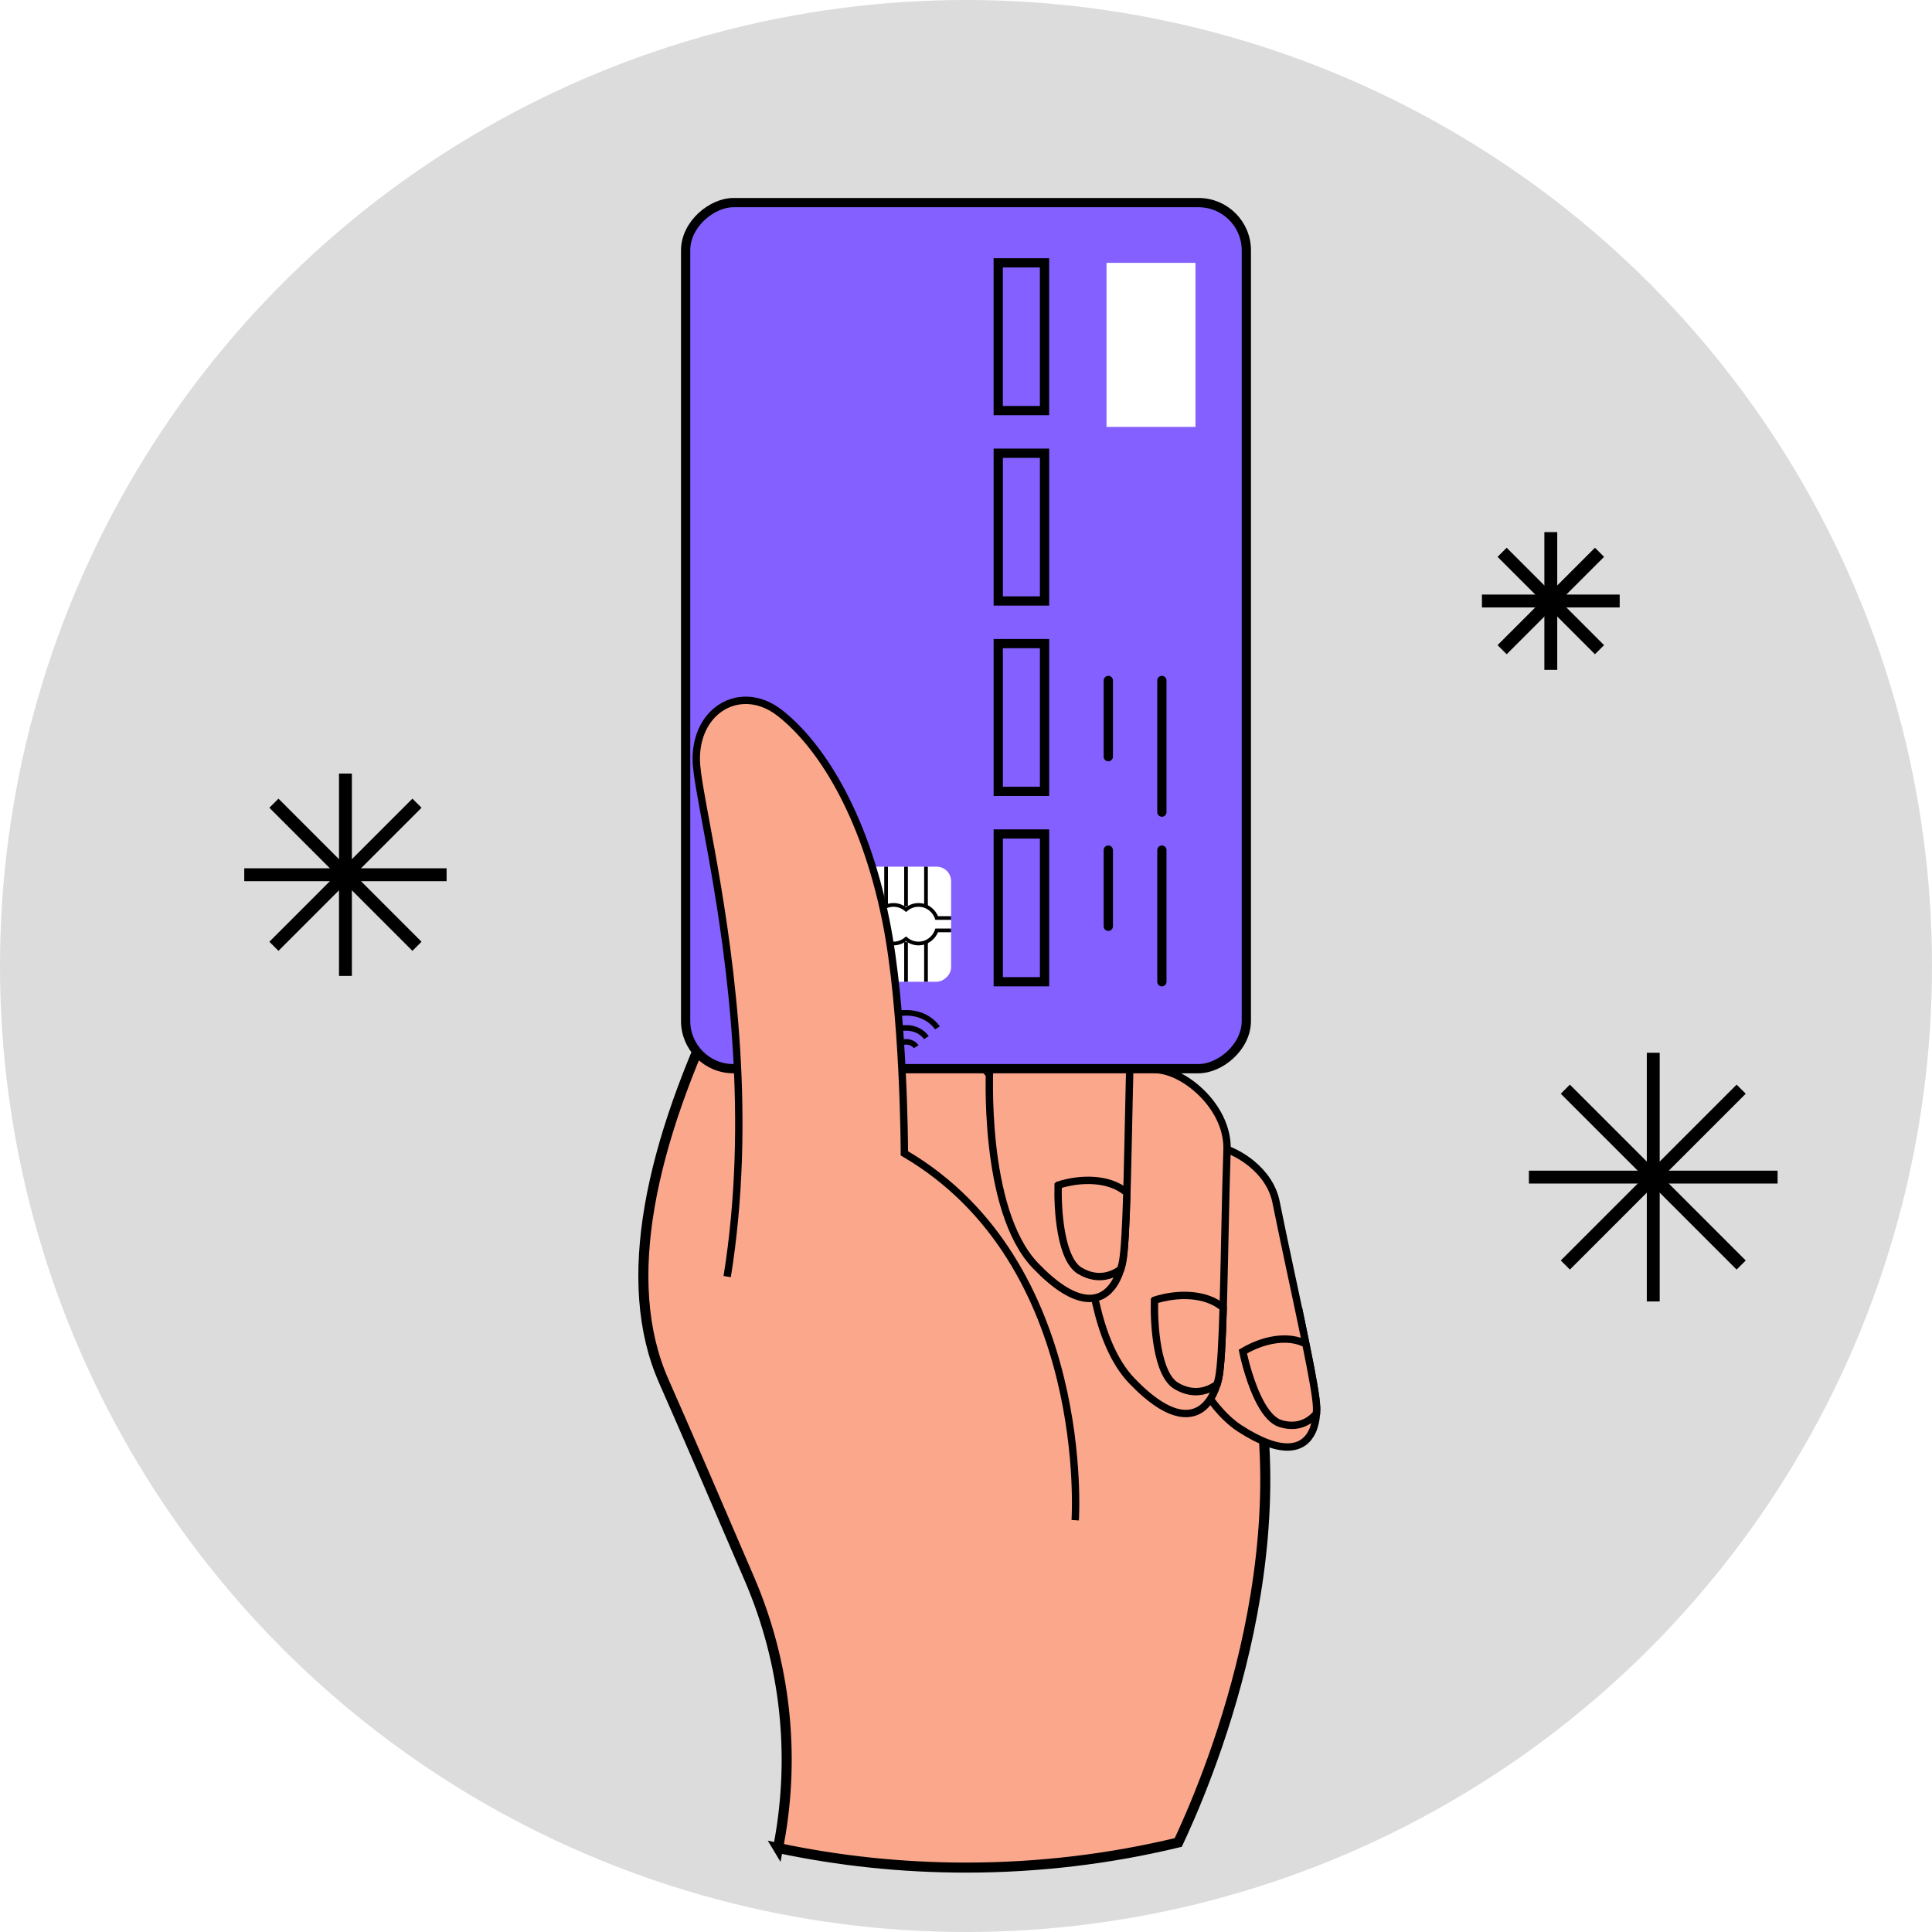 <?xml version="1.0" encoding="UTF-8"?>
<svg id="Layer_2" xmlns="http://www.w3.org/2000/svg" xmlns:xlink="http://www.w3.org/1999/xlink" viewBox="0 0 750 750">
  <defs></defs>
  <g id="Layer_1-2">
    <circle cx="375" cy="375" r="375" fill="#dcdcdc" stroke-width="0" />
    <g filter="url(#drop-shadow-1)">
      <path d="m302.03,717.38c23.53,4.99,47.94,7.62,72.97,7.62,28.38,0,55.97-3.38,82.39-9.75l1.71-3.69c14.13-31.01,51.7-126.94,19.21-209.62-39.37-100.2-119.08-126.87-119.08-126.87,17.39-29.72,44.24-72.25,51.51-82.22,13.35-18.34-2.71-44.45-21.67-31.4-9.25,6.37-35.73,31.74-56.55,52.13-21.09,20.65-38.46,44.79-51.36,71.35-28.74,59.18-40.59,112.48-23.5,151.19,8.86,20.06,21.57,49.53,33.38,77.07,13.92,32.46,17.69,67.99,11.41,102.07l-.41,2.14Z" fill="#fba78b" stroke="#000" stroke-miterlimit="10" stroke-width="3.9" />
      <path d="m486.08,522.79c-.41,3.62-.9,7.02-1.49,10.12,2.53,8.26,6.75,17.92,12.42,19.7,7.81,2.47,12.47-1.99,14.03-3.87.05-.78.07-1.57.05-2.37-.07-3.67-1.78-13-4.17-24.68-6.17-3.2-14.2-1.94-20.84,1.1Z" fill="#fba78b" stroke-width="0" />
      <path d="m497.02,552.61c-5.66-1.79-9.89-11.44-12.42-19.7-.55,2.94-1.19,5.61-1.91,7.94.63,1.58,1.32,3.15,2.1,4.66.9,1.76,1.9,3.44,3.01,4.96,2.21,3.03,4.82,5.38,7.9,6.35,4.21,1.33,7.88,1.1,10.91.11,1.01-.33,1.94-.74,2.81-1.21.96-2.04,1.48-4.45,1.64-6.96-1.55,1.88-6.21,6.33-14.03,3.87Z" fill="#ed785c" stroke-width="0" />
      <path d="m486.58,517.84c-.15,1.69-.32,3.34-.5,4.95,6.65-3.04,14.68-4.29,20.84-1.1-.34-1.68-.7-3.41-1.07-5.18-6.33-2.06-13.29-.99-19.28,1.32Z" fill="#ed785c" stroke-width="0" />
      <path d="m495.69,556.8c-3.07-.97-5.69-3.32-7.9-6.35-1.1-1.51-2.1-3.19-3.01-4.96-.77-1.51-1.46-3.09-2.1-4.66-1.64,5.29-3.73,8.83-6.33,9.76,1.55,1.45,3.15,2.77,4.85,3.87,16.72,10.84,24.98,8.08,28.2,1.23-.86.47-1.8.88-2.81,1.21-3.02.99-6.7,1.22-10.91-.11Z" fill="#fba78b" stroke-width="0" />
      <path d="m486.58,517.84c5.99-2.31,12.95-3.39,19.28-1.32-3.3-15.89-7.5-34.92-10.51-49.91-1.21-6.02-4.87-11.05-9.44-14.82,1.93,18.06,2.55,44.86.67,66.05Z" fill="#fba78b" stroke-width="0" />
      <path d="m484.78,545.5c-.77-1.51-1.46-3.08-2.1-4.66h0c.63,1.57,1.32,3.15,2.1,4.66Z" fill="#fba78b" stroke-width="0" />
      <path d="m484.78,545.5c.9,1.76,1.9,3.44,3.01,4.96-1.1-1.51-2.1-3.19-3.01-4.96Z" fill="#fba78b" stroke-width="0" />
      <path d="m402.05,456.62l28.93,19.8,9.7-28.7c-19.83,3.68-38.63,8.9-38.63,8.9Z" fill="#ed785c" stroke-width="0" />
      <path d="m484.6,532.9c.58-3.1,1.08-6.5,1.49-10.12-1.26.58-2.47,1.21-3.61,1.89.46,2.22,1.17,5.12,2.12,8.22Z" fill="#ed785c" stroke-width="0" />
      <path d="m477.61,522.59l.26,1.42c.1.55.36,1.91.79,3.79.29,1.25.65,2.73,1.1,4.34.68,2.42,1.54,5.16,2.61,7.91.1.26.22.52.32.78.72-2.33,1.36-5,1.91-7.94-.95-3.1-1.67-6.01-2.12-8.22,1.14-.69,2.35-1.32,3.61-1.89.18-1.61.35-3.26.5-4.95-2.87,1.11-5.54,2.47-7.77,3.96l-1.2.8Z" fill="#ed785c" stroke-width="0" />
      <path d="m482.69,540.84c-.11-.26-.22-.52-.32-.78-1.07-2.75-1.93-5.49-2.61-7.91-.45-1.62-.82-3.09-1.1-4.34-.43-1.87-.69-3.24-.79-3.79l-.26-1.42,1.2-.8c2.23-1.48,4.9-2.85,7.77-3.96,1.88-21.19,1.26-47.99-.67-66.05-6.12-5.04-13.88-7.79-19.58-7.48-1.22.07-2.49.16-3.78.27,6.71,25.43,18.34,78.89-.26,85.69,3.77,7.77,8.44,15.06,14.06,20.32,2.61-.93,4.69-4.47,6.33-9.76Z" fill="#ed785c" stroke-width="0" />
      <path d="m482.36,540.06c-1.07-2.75-1.93-5.49-2.61-7.91.68,2.42,1.54,5.16,2.61,7.91Z" fill="#ed785c" stroke-width="0" />
      <path d="m482.69,540.84h0c-.1-.26-.22-.52-.32-.78.1.26.22.52.32.78Z" fill="#ed785c" stroke-width="0" />
      <path d="m479.75,532.15c-.45-1.62-.82-3.09-1.1-4.34.29,1.25.65,2.73,1.1,4.34Z" fill="#ed785c" stroke-width="0" />
      <path d="m462.29,530.28c18.61-6.8,6.97-60.26.26-85.69-6.81.59-14.42,1.75-21.88,3.14l-9.7,28.7,17.96,12.3s3.94,22.18,13.35,41.56Z" fill="#ed785c" stroke-width="0" />
      <path d="m506.93,521.69c-.34-1.68-.7-3.41-1.07-5.17-3.3-15.89-7.5-34.92-10.5-49.91-1.21-6.02-4.87-11.05-9.44-14.82-6.12-5.04-13.88-7.79-19.58-7.48-1.22.07-2.49.16-3.78.27-6.81.59-14.42,1.75-21.88,3.14-19.83,3.68-38.63,8.9-38.63,8.9l28.93,19.8,17.96,12.3s3.94,22.18,13.35,41.56c3.77,7.77,8.44,15.06,14.06,20.32,1.55,1.44,3.15,2.77,4.85,3.87,16.73,10.84,24.98,8.08,28.2,1.23.96-2.04,1.48-4.45,1.64-6.96.05-.78.07-1.57.05-2.37-.07-3.67-1.78-13-4.17-24.68Z" fill="#fba78b" stroke="#000" stroke-miterlimit="10" stroke-width="2.86" />
      <path d="m506.93,521.69c-6.17-3.2-14.2-1.94-20.84,1.1-1.26.58-2.47,1.21-3.61,1.89.46,2.22,1.17,5.12,2.12,8.22,2.53,8.26,6.75,17.92,12.42,19.7,7.81,2.47,12.47-1.99,14.03-3.87.05-.78.07-1.57.05-2.37-.07-3.67-1.78-13-4.17-24.68Z" fill="#fba78b" stroke="#000" stroke-miterlimit="10" stroke-width="2.86" />
      <path d="m451.14,415.51c-1.31-.23-2.68-.45-4.08-.65-26.94-3.95-67.15-2.36-67.15-2.36l41.69,45.75s-1.36,24.5,3.76,47.39c2.62,11.71,6.93,22.99,14,30.37,15.02,15.68,24.46,14.8,29.59,8.36,1.53-1.92,2.68-4.34,3.48-6.97.25-.82.47-1.65.65-2.5.84-3.91,1.36-14.23,1.75-27.21.06-1.87.11-3.79.16-5.75h0c.47-17.68.77-38.9,1.34-55.54.53-15.64-14.5-28.98-25.2-30.89Z" fill="#fba78b" stroke="#000" stroke-miterlimit="10" stroke-width="2.86" />
      <path d="m448.17,504.75c-.26,9.03.8,28.68,8.44,33.24,7.67,4.57,13.72,1.01,15.84-.6.25-.82.47-1.65.65-2.5.84-3.91,1.36-14.23,1.75-27.21-6.82-5.86-18.02-5.73-26.67-2.94Z" fill="#fba78b" stroke="#000" stroke-miterlimit="10" stroke-width="2.86" />
      <path d="m413.74,370.84c-26.74-4.78-67.4,1.18-67.4,1.18l1.99,17.52c27.67,3.08,36.73,15.61,35.88,24.03,0,0-3.13,55.96,17.77,77.76,15.02,15.68,24.46,14.8,29.59,8.36,1.53-1.92,2.68-4.34,3.48-6.97.25-.82.47-1.65.65-2.5.84-3.91,1.36-14.23,1.75-27.21.06-1.87.11-3.79.16-5.75.47-17.68.77-38.9,1.34-55.54.53-15.64-14.5-28.98-25.2-30.89Z" fill="#fba78b" stroke="#000" stroke-miterlimit="10" stroke-width="2.86" />
      <path d="m410.77,460.08c-.26,9.03.8,28.68,8.44,33.24,7.67,4.57,13.72,1.01,15.84-.6.25-.82.47-1.65.65-2.5.84-3.91,1.36-14.23,1.75-27.21-6.82-5.86-18.02-5.73-26.67-2.94Z" fill="#fba78b" stroke="#000" stroke-miterlimit="10" stroke-width="2.86" />
      <path d="m346.35,372.03c-1.35-18.56-7.15-37.6-15.66-56.65l1.84-1.82c16.6,10.96,26.85,29.99,32.06,52.51l-2.49,4.19-15.74,1.77Z" fill="#ed785c" stroke-width="0" />
      <path d="m300.19,315.02c-1.26-4.33-6.39-20.94-12.81-28.49-1.98-2.33-4.19-2.92-6.75-1.81-4.27,1.86-8.37,8.04-9.9,15.35.86,6.63,2.99,17.24,5.44,30.83,9.98-1.55,17.53-6.51,24.02-15.88Z" fill="#fba78b" stroke="#000" stroke-miterlimit="10" stroke-width="2.86" />
      <rect x="206.89" y="137.91" width="336.21" height="217.67" rx="18.55" ry="18.55" transform="translate(128.25 621.75) rotate(-90)" fill="#8360ff" stroke="#000" stroke-miterlimit="10" stroke-width="3.59" />
      <rect x="329.38" y="341.28" width="44.68" height="34.99" rx="5.63" ry="5.63" transform="translate(-7.05 710.5) rotate(-90)" fill="#fff" stroke-width="0" />
      <path d="m369.22,356.37h-5.6c-1.01-2.95-3.77-5.08-7.06-5.08-1.85,0-3.53.7-4.83,1.81-1.31-1.11-2.98-1.81-4.83-1.81-3.29,0-6.05,2.13-7.06,5.08h-5.6" fill="none" stroke="#000" stroke-miterlimit="10" stroke-width="1.44" />
      <path d="m334.23,361.19h5.6c1.01,2.95,3.77,5.08,7.06,5.08,1.85,0,3.53-.7,4.83-1.81,1.31,1.11,2.98,1.81,4.83,1.81,3.29,0,6.05-2.13,7.06-5.08h5.6" fill="none" stroke="#000" stroke-miterlimit="10" stroke-width="1.44" />
      <line x1="343.98" y1="381.12" x2="343.98" y2="365.73" fill="none" stroke="#000" stroke-miterlimit="10" stroke-width="1.44" />
      <line x1="351.72" y1="381.12" x2="351.72" y2="365.73" fill="none" stroke="#000" stroke-miterlimit="10" stroke-width="1.44" />
      <line x1="359.47" y1="381.12" x2="359.47" y2="365.73" fill="none" stroke="#000" stroke-miterlimit="10" stroke-width="1.44" />
      <line x1="359.47" y1="336.44" x2="359.47" y2="351.83" fill="none" stroke="#000" stroke-miterlimit="10" stroke-width="1.44" />
      <line x1="351.72" y1="336.44" x2="351.72" y2="351.83" fill="none" stroke="#000" stroke-miterlimit="10" stroke-width="1.44" />
      <line x1="343.98" y1="336.44" x2="343.98" y2="351.83" fill="none" stroke="#000" stroke-miterlimit="10" stroke-width="1.44" />
      <rect x="367.83" y="343.45" width="57.36" height="17.97" transform="translate(44.07 748.94) rotate(-90)" fill="none" stroke="#000" stroke-miterlimit="10" stroke-width="3.59" />
      <rect x="367.83" y="269.55" width="57.36" height="17.97" transform="translate(117.97 675.04) rotate(-90)" fill="none" stroke="#000" stroke-miterlimit="10" stroke-width="3.59" />
      <rect x="367.83" y="195.64" width="57.36" height="17.97" transform="translate(191.88 601.13) rotate(-90)" fill="none" stroke="#000" stroke-miterlimit="10" stroke-width="3.59" />
      <rect x="367.83" y="121.73" width="57.36" height="17.97" transform="translate(265.78 527.22) rotate(-90)" fill="none" stroke="#000" stroke-miterlimit="10" stroke-width="3.59" />
      <line x1="430.24" y1="330.01" x2="430.24" y2="359.59" fill="none" stroke="#000" stroke-linecap="round" stroke-miterlimit="10" stroke-width="3.59" />
      <line x1="430.24" y1="264.16" x2="430.24" y2="293.74" fill="none" stroke="#000" stroke-linecap="round" stroke-miterlimit="10" stroke-width="3.59" />
      <line x1="451.04" y1="330.01" x2="451.04" y2="381.12" fill="none" stroke="#000" stroke-linecap="round" stroke-miterlimit="10" stroke-width="3.59" />
      <line x1="451.04" y1="264.16" x2="451.04" y2="315.27" fill="none" stroke="#000" stroke-linecap="round" stroke-miterlimit="10" stroke-width="3.59" />
      <path d="m339.56,399.03s3.55-5.86,12.17-5.86c8.61,0,12.17,5.86,12.17,5.86" fill="none" stroke="#000" stroke-miterlimit="10" stroke-width="2.16" />
      <path d="m343.83,402.83s2.3-3.8,7.89-3.8c5.59,0,7.89,3.8,7.89,3.8" fill="none" stroke="#000" stroke-miterlimit="10" stroke-width="2.16" />
      <path d="m347.78,406.34s1.15-1.9,3.94-1.9,3.94,1.9,3.94,1.9" fill="none" stroke="#000" stroke-miterlimit="10" stroke-width="2.16" />
      <rect x="414.97" y="116.62" width="63.69" height="34.54" transform="translate(312.93 580.7) rotate(-90)" fill="#fff" stroke-width="0" />
      <path d="m417.39,590.14s6.74-99.68-66.31-142.42c0,0-.06-55.07-7.16-90.28-8.56-42.47-25.96-68.81-41.25-80.7-12.55-9.76-27.37-4.05-31.34,10.05-.87,3.07-1.24,6.53-.93,10.33.07.86.19,1.87.33,2.95.86,6.63,2.99,17.24,5.44,30.83.28,1.54.56,3.1.84,4.72,6.82,38.86,15.12,98.99,5.28,159.95" fill="#fba78b" stroke="#000" stroke-miterlimit="10" stroke-width="2.86" />
    </g>
    <line x1="628.76" y1="233.31" x2="575.29" y2="233.31" fill="none" stroke="#000" stroke-miterlimit="10" stroke-width="5" />
    <line x1="602.02" y1="206.57" x2="602.02" y2="260.04" fill="none" stroke="#000" stroke-miterlimit="10" stroke-width="5" />
    <line x1="620.93" y1="252.21" x2="583.12" y2="214.4" fill="none" stroke="#000" stroke-miterlimit="10" stroke-width="5" />
    <line x1="620.93" y1="214.4" x2="583.12" y2="252.21" fill="none" stroke="#000" stroke-miterlimit="10" stroke-width="5" />
    <line x1="690.06" y1="456.95" x2="593.52" y2="456.95" fill="none" stroke="#000" stroke-miterlimit="10" stroke-width="5" />
    <line x1="641.79" y1="408.68" x2="641.79" y2="505.22" fill="none" stroke="#000" stroke-miterlimit="10" stroke-width="5" />
    <line x1="675.92" y1="491.08" x2="607.66" y2="422.82" fill="none" stroke="#000" stroke-miterlimit="10" stroke-width="5" />
    <line x1="675.92" y1="422.82" x2="607.66" y2="491.08" fill="none" stroke="#000" stroke-miterlimit="10" stroke-width="5" />
    <line x1="173.37" y1="339.57" x2="94.82" y2="339.57" fill="none" stroke="#000" stroke-miterlimit="10" stroke-width="5" />
    <line x1="134.1" y1="300.3" x2="134.1" y2="378.85" fill="none" stroke="#000" stroke-miterlimit="10" stroke-width="5" />
    <line x1="161.87" y1="367.35" x2="106.33" y2="311.8" fill="none" stroke="#000" stroke-miterlimit="10" stroke-width="5" />
    <line x1="161.87" y1="311.8" x2="106.33" y2="367.35" fill="none" stroke="#000" stroke-miterlimit="10" stroke-width="5" />
  </g>
</svg>